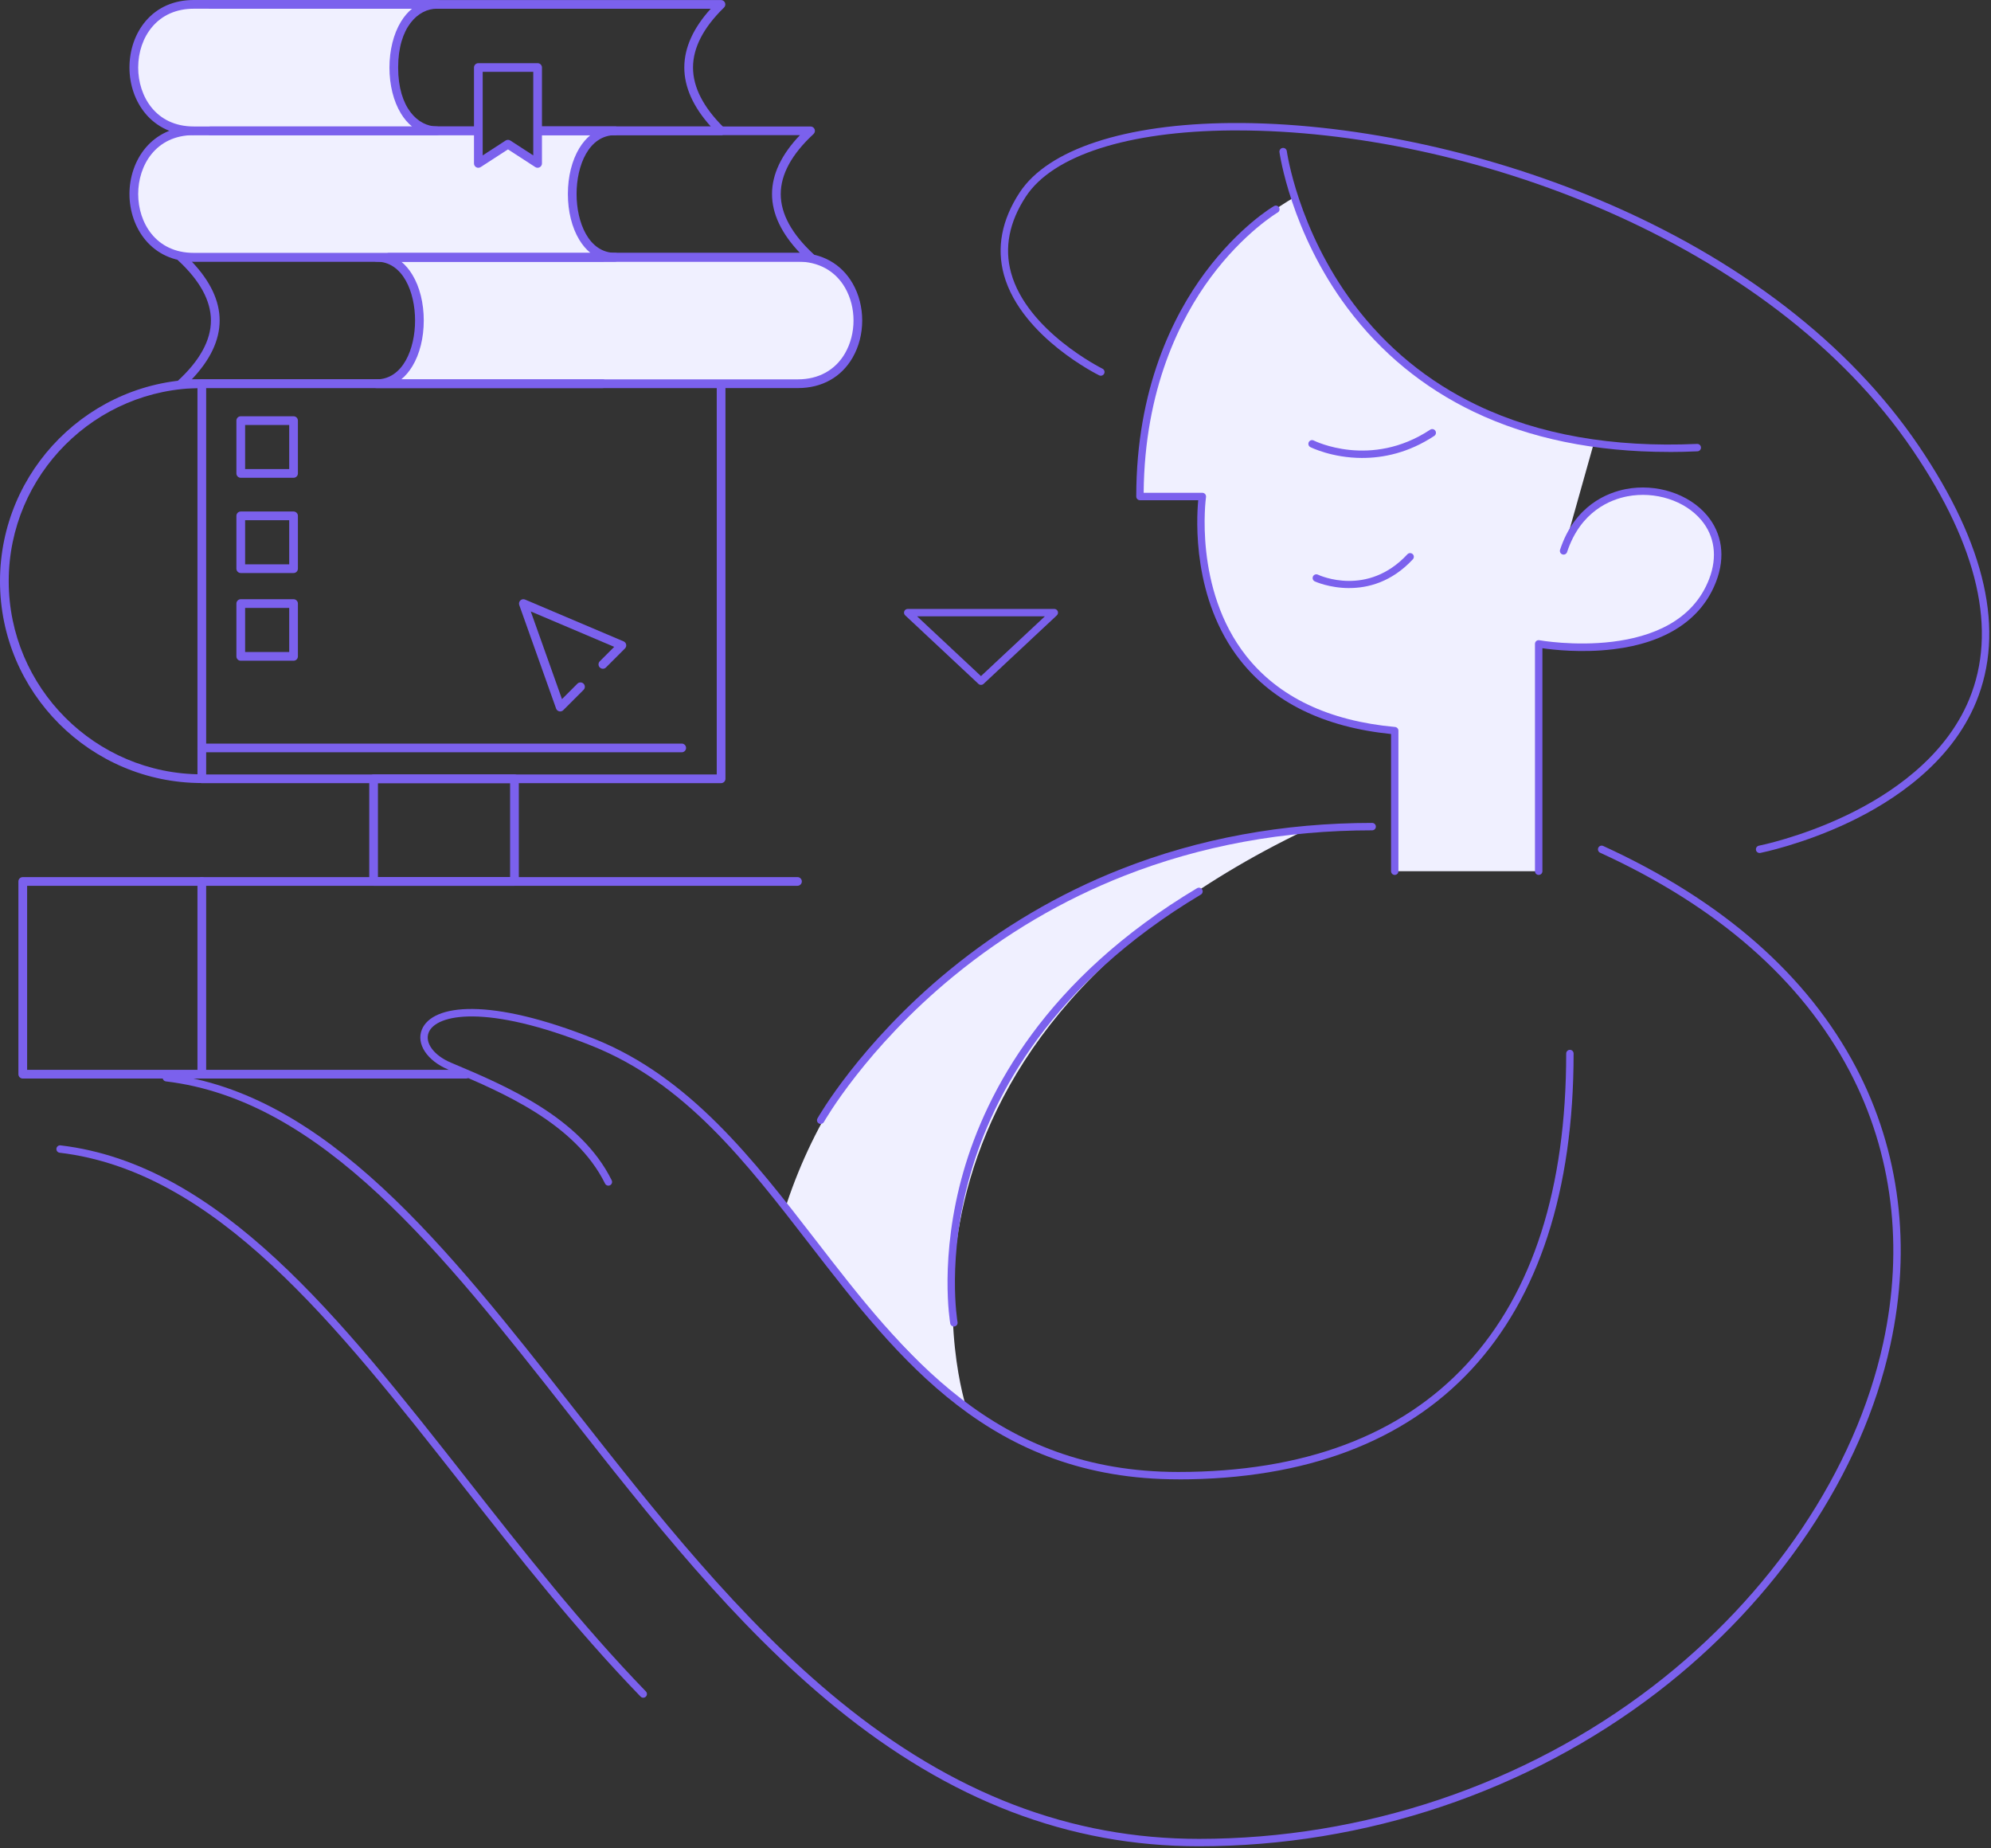 <svg width="806" height="748" viewBox="0 0 806 748" fill="none" xmlns="http://www.w3.org/2000/svg">
<rect x="0" y="0" width="806" height="748" fill="#333333" stroke="none"/>
<path d="M391.17 569.63C391.17 569.63 343.19 424.77 528.95 335.75C528.95 335.75 364.78 348.32 318.47 487.19C338.59 515.94 365.22 546.82 391.17 569.63Z" fill="#F0F0FF"/>
<path d="M524.05 79.88C524.05 79.88 461.48 111.53 461.48 200.95H486.74C486.74 200.95 474.04 287.43 564.62 295.72V352.61H622.88V260.59C622.88 260.59 679.54 271.05 693.34 234.74C707.14 198.43 646.68 181.42 632.96 222.96L645.22 179.38C582.44 170.11 543.11 134.69 524.04 79.88H524.05Z" fill="#F0F0FF"/>
<path d="M675.57 182.92C645.69 182.92 619.18 177.47 596.62 166.67C576.24 156.91 559.04 142.8 545.51 124.72C522.48 93.96 517.99 61.88 517.95 61.56C517.84 60.74 518.42 59.98 519.24 59.88C520.06 59.77 520.82 60.35 520.93 61.17C520.97 61.48 525.39 92.89 547.99 123.03C561.24 140.69 578.06 154.48 598 164.01C622.96 175.94 652.9 181.21 687.02 179.67C687.83 179.62 688.55 180.27 688.59 181.1C688.63 181.93 687.99 182.63 687.16 182.67C683.25 182.85 679.38 182.94 675.58 182.94L675.57 182.92Z" fill="#7B61ED"/>
<path d="M712.33 345.26C711.63 345.26 711 344.76 710.86 344.05C710.7 343.24 711.23 342.45 712.04 342.29C712.21 342.26 728.84 338.94 747.59 329.95C764.79 321.71 787.35 306.88 797.19 283.01C808.59 255.34 800.9 221.44 774.34 182.25C716.55 96.99 593.54 52.79 500.83 52.79C500.04 52.79 499.26 52.79 498.47 52.79C456.51 53.13 426.18 62.9 415.27 79.59C408.53 89.89 406.52 100.26 409.3 110.4C415.76 133.98 446 149.07 446.3 149.22C447.04 149.59 447.35 150.48 446.99 151.23C446.62 151.97 445.72 152.28 444.98 151.92C444.66 151.76 436.97 147.96 428.33 141.06C420.3 134.65 409.99 124.27 406.4 111.21C403.38 100.2 405.52 89.01 412.75 77.95C424.23 60.41 455.46 50.14 498.44 49.79C545.25 49.44 599.58 60.74 647.45 80.89C704.03 104.7 748.77 139.17 776.82 180.56C803.99 220.65 811.77 255.5 799.96 284.16C789.75 308.93 766.51 324.22 748.82 332.68C729.73 341.81 712.79 345.19 712.62 345.22C712.52 345.24 712.43 345.25 712.33 345.25V345.26Z" fill="#7B61ED"/>
<path d="M564.63 354.12C563.8 354.12 563.13 353.45 563.13 352.62V297.09C536.04 294.35 515.51 284.32 502.09 267.27C482.62 242.54 484.33 210.2 485.07 202.46H461.48C460.65 202.46 459.98 201.79 459.98 200.96C459.98 157.07 475.1 127.48 487.78 110.38C501.56 91.8 515.16 83.74 515.74 83.41C516.45 82.99 517.37 83.23 517.79 83.95C518.21 84.67 517.97 85.58 517.25 86C517.11 86.08 503.51 94.16 490.1 112.29C477.87 128.82 463.32 157.3 462.98 199.46H486.74C487.18 199.46 487.59 199.65 487.87 199.98C488.16 200.31 488.28 200.75 488.22 201.18C488.17 201.55 483.09 238.32 504.45 265.44C517.57 282.09 537.85 291.78 564.75 294.24C565.52 294.31 566.11 294.96 566.11 295.73V352.62C566.11 353.45 565.44 354.12 564.61 354.12H564.63Z" fill="#7B61ED"/>
<path d="M622.89 354.12C622.06 354.12 621.39 353.45 621.39 352.62V260.6C621.39 260.15 621.59 259.73 621.93 259.45C622.27 259.16 622.72 259.05 623.16 259.13C623.71 259.23 678.75 268.94 691.95 234.22C695.3 225.4 694.16 216.98 688.72 210.51C682.07 202.59 670.03 198.73 658.78 200.89C652.03 202.19 639.88 206.84 634.39 223.44C634.13 224.23 633.29 224.65 632.5 224.39C631.71 224.13 631.29 223.28 631.55 222.5C637.51 204.45 650.82 199.37 658.22 197.95C670.51 195.59 683.7 199.86 691.03 208.58C697.2 215.92 698.52 225.4 694.77 235.28C688.92 250.68 674.52 260.19 653.14 262.78C640.3 264.33 628.72 263 624.4 262.36V352.62C624.4 353.45 623.73 354.12 622.9 354.12H622.89Z" fill="#7B61ED"/>
<path d="M551.51 185.36C539.21 185.36 530.61 181.04 530.47 180.97C529.73 180.59 529.45 179.69 529.82 178.95C530.2 178.21 531.1 177.93 531.84 178.3C532.07 178.42 554.92 189.81 578.97 173.92C579.66 173.46 580.59 173.65 581.05 174.34C581.51 175.03 581.32 175.96 580.63 176.42C570.21 183.31 559.98 185.35 551.51 185.35V185.36Z" fill="#7B61ED"/>
<path d="M546.18 238.02C538.16 238.02 532.35 235.36 532.24 235.31C531.49 234.96 531.17 234.06 531.52 233.31C531.87 232.56 532.77 232.24 533.51 232.59C534.32 232.97 553.6 241.71 569.75 224.34C570.31 223.73 571.26 223.7 571.87 224.26C572.48 224.82 572.51 225.77 571.95 226.38C563.35 235.63 553.77 238.01 546.18 238.01V238.02Z" fill="#7B61ED"/>
<path d="M332.23 454.91C331.98 454.91 331.73 454.85 331.5 454.72C330.78 454.32 330.52 453.4 330.92 452.68C331.09 452.38 348.08 422.38 384.09 392.83C405.23 375.48 428.71 361.66 453.88 351.74C485.33 339.35 519.52 333.07 555.48 333.07C556.31 333.07 556.98 333.74 556.98 334.57C556.98 335.4 556.31 336.07 555.48 336.07C519.92 336.07 486.13 342.27 455.05 354.5C430.18 364.29 406.98 377.93 386.08 395.06C350.47 424.25 333.7 453.84 333.53 454.13C333.25 454.62 332.74 454.9 332.22 454.9L332.23 454.91Z" fill="#7B61ED"/>
<path d="M386.15 536.9C385.44 536.9 384.81 536.39 384.68 535.67C384.63 535.41 380.02 508.88 390.05 474.09C399.29 442.04 423.2 396.13 484.6 359.49C485.31 359.07 486.23 359.3 486.66 360.01C487.08 360.72 486.85 361.64 486.14 362.07C425.57 398.21 402.02 443.39 392.93 474.92C383.1 509.04 387.59 534.87 387.63 535.13C387.78 535.95 387.24 536.73 386.42 536.87C386.33 536.89 386.24 536.89 386.15 536.89V536.9Z" fill="#7B61ED"/>
<path d="M476.99 598.75C401.26 598.75 363.92 550.43 327.8 503.7C301.84 470.11 277.31 438.37 239.62 423.3C196.58 406.08 176.53 410.61 173.56 417.85C171.84 422.03 175.63 427.19 182.57 430.11C204.7 439.43 235 452.18 247.63 477.72C248 478.46 247.69 479.36 246.95 479.73C246.21 480.1 245.31 479.79 244.94 479.05C232.8 454.52 203.09 442.01 181.4 432.88C172.88 429.29 168.41 422.49 170.78 416.72C175.02 406.38 198.3 403.55 240.73 420.53C279.18 435.91 305.1 469.45 330.17 501.88C365.84 548.04 402.73 595.77 476.99 595.77C527.74 595.77 567.05 581.05 593.84 552.02C620.51 523.11 634.03 480.85 634.03 426.41C634.03 425.58 634.7 424.91 635.53 424.91C636.36 424.91 637.03 425.58 637.03 426.41C637.03 537.56 580.19 598.77 476.99 598.77V598.75Z" fill="#7B61ED"/>
<path d="M188.71 436.54H9.21C8.24 436.54 7.45 435.75 7.45 434.78V356.76C7.45 355.79 8.24 355 9.21 355H322.84C323.81 355 324.6 355.79 324.6 356.76C324.6 357.73 323.81 358.52 322.84 358.52H10.98V433.01H188.71C189.68 433.01 190.47 433.8 190.47 434.77C190.47 435.74 189.68 436.53 188.71 436.53V436.54Z" fill="#7B61ED"/>
<path d="M291.91 316.98H81.7C80.73 316.98 79.94 316.19 79.94 315.22V155.26C79.94 154.29 80.73 153.5 81.7 153.5H291.92C292.89 153.5 293.68 154.29 293.68 155.26V315.21C293.68 316.18 292.89 316.97 291.92 316.97L291.91 316.98ZM83.46 313.45H290.15V157.03H83.46V313.45Z" fill="#7B61ED"/>
<path d="M81.7 316.93C36.65 316.93 0 280.29 0 235.24C0 190.19 36.65 153.54 81.7 153.54C82.67 153.54 83.46 154.33 83.46 155.3C83.46 156.27 82.67 157.06 81.7 157.06C38.6 157.06 3.53 192.13 3.53 235.23C3.53 278.33 38.6 313.4 81.7 313.4C82.67 313.4 83.46 314.19 83.46 315.16C83.46 316.13 82.67 316.92 81.7 316.92V316.93Z" fill="#7B61ED"/>
<path d="M81.7 436.54C80.73 436.54 79.94 435.75 79.94 434.78V356.76C79.94 355.79 80.73 355 81.7 355C82.67 355 83.46 355.79 83.46 356.76V434.78C83.46 435.75 82.67 436.54 81.7 436.54Z" fill="#7B61ED"/>
<path d="M208.27 358.52H151.24C150.27 358.52 149.48 357.73 149.48 356.76V315.22C149.48 314.25 150.27 313.46 151.24 313.46H208.27C209.24 313.46 210.03 314.25 210.03 315.22V356.76C210.03 357.73 209.24 358.52 208.27 358.52ZM153 354.99H206.5V316.98H153V354.99Z" fill="#7B61ED"/>
<path d="M226.78 287.95C226.65 287.95 226.52 287.94 226.39 287.91C225.8 287.78 225.32 287.35 225.12 286.78L210.21 244.89C209.97 244.23 210.15 243.49 210.66 243.01C211.17 242.53 211.91 242.4 212.56 242.67L252.44 259.59C252.98 259.82 253.37 260.3 253.48 260.88C253.59 261.46 253.41 262.05 253 262.46L245.31 270.15C244.62 270.84 243.5 270.84 242.81 270.15C242.12 269.46 242.12 268.34 242.81 267.65L248.65 261.81L214.87 247.48L227.5 282.96L233.74 276.72C234.43 276.03 235.55 276.03 236.24 276.72C236.93 277.41 236.93 278.53 236.24 279.22L228.03 287.43C227.7 287.76 227.24 287.95 226.78 287.95Z" fill="#7B61ED"/>
<path d="M275.97 304.48H81.7C80.73 304.48 79.94 303.69 79.94 302.72C79.94 301.75 80.73 300.96 81.7 300.96H275.98C276.95 300.96 277.74 301.75 277.74 302.72C277.74 303.69 276.95 304.48 275.98 304.48H275.97Z" fill="#7B61ED"/>
<path d="M118.84 193.38H97.46C96.49 193.38 95.7 192.59 95.7 191.62V170.24C95.7 169.27 96.49 168.48 97.46 168.48H118.84C119.81 168.48 120.6 169.27 120.6 170.24V191.62C120.6 192.59 119.81 193.38 118.84 193.38ZM99.23 189.85H117.08V172H99.23V189.85Z" fill="#7B61ED"/>
<path d="M118.84 231.93H97.46C96.49 231.93 95.7 231.14 95.7 230.17V208.79C95.7 207.82 96.49 207.03 97.46 207.03H118.84C119.81 207.03 120.6 207.82 120.6 208.79V230.17C120.6 231.14 119.81 231.93 118.84 231.93ZM99.23 228.4H117.08V210.55H99.23V228.4Z" fill="#7B61ED"/>
<path d="M118.84 267.43H97.46C96.49 267.43 95.7 266.64 95.7 265.67V244.29C95.7 243.32 96.49 242.53 97.46 242.53H118.84C119.81 242.53 120.6 243.32 120.6 244.29V265.67C120.6 266.64 119.81 267.43 118.84 267.43ZM99.23 263.9H117.08V246.05H99.23V263.9Z" fill="#7B61ED"/>
<path d="M321.7 155.26H148.77C176.35 155.26 176.35 104.13 148.77 104.13H321.7C335.82 104.13 347.27 115.58 347.27 129.7C347.27 143.82 335.82 155.27 321.7 155.27V155.26Z" fill="#F0F0FF"/>
<path d="M323.02 157.07H152.36C151.39 157.07 150.6 156.28 150.6 155.31C150.6 154.34 151.39 153.55 152.36 153.55C163.13 153.55 168.03 141.2 168.03 129.72C168.03 118.24 163.13 105.89 152.36 105.89C151.39 105.89 150.6 105.1 150.6 104.13C150.6 103.16 151.39 102.37 152.36 102.37H323.02C332.7 102.37 340.56 106.75 345.15 114.69C350.34 123.68 350.34 135.76 345.15 144.75C340.56 152.7 332.7 157.07 323.02 157.07ZM162.42 153.54H323.02C331.39 153.54 338.16 149.79 342.09 142.98C346.67 135.05 346.67 124.38 342.09 116.45C338.16 109.64 331.38 105.89 323.02 105.89H162.41C164.12 107.27 165.64 109.05 166.94 111.21C169.92 116.12 171.55 122.7 171.55 129.72C171.55 136.74 169.91 143.31 166.94 148.23C165.63 150.39 164.11 152.17 162.41 153.55L162.42 153.54Z" fill="#7B61ED"/>
<path d="M243.97 157.07H73.32C72.59 157.07 71.94 156.62 71.68 155.95C71.41 155.27 71.59 154.5 72.12 154.01C80.92 145.87 85.39 137.69 85.39 129.72C85.39 121.75 80.93 113.57 72.12 105.42C71.59 104.93 71.41 104.16 71.68 103.48C71.94 102.8 72.6 102.36 73.32 102.36H243.97C244.94 102.36 245.73 103.15 245.73 104.12C245.73 105.09 244.94 105.88 243.97 105.88H77.63C85.12 113.74 88.92 121.74 88.92 129.71C88.92 137.68 85.13 145.68 77.63 153.54H243.97C244.94 153.54 245.73 154.33 245.73 155.3C245.73 156.27 244.94 157.06 243.97 157.06V157.07Z" fill="#7B61ED"/>
<path d="M79.74 104.08H252.68C225.1 104.08 225.1 52.95 252.68 52.95H218.11L217.65 66.15L205.65 58.37L193.65 66.15L193.47 52.95H79.74C65.62 52.95 54.17 64.4 54.17 78.52C54.17 92.64 65.62 104.09 79.74 104.09V104.08Z" fill="#F0F0FF"/>
<path d="M249.09 105.89H78.43C61.35 105.89 52.41 92.13 52.41 78.53C52.41 64.93 61.35 51.17 78.43 51.17H193.46C194.43 51.17 195.22 51.96 195.22 52.93C195.22 53.9 194.43 54.69 193.46 54.69H78.43C62.98 54.69 55.94 67.04 55.94 78.52C55.94 90 62.98 102.35 78.43 102.35H239.03C237.32 100.97 235.8 99.19 234.5 97.03C231.52 92.12 229.89 85.54 229.89 78.52C229.89 71.5 231.53 64.93 234.5 60.01C235.81 57.85 237.33 56.07 239.03 54.69H218.97C218 54.69 217.21 53.9 217.21 52.93C217.21 51.96 218 51.17 218.97 51.17H249.08C250.05 51.17 250.84 51.96 250.84 52.93C250.84 53.9 250.05 54.69 249.08 54.69C238.31 54.69 233.41 67.04 233.41 78.52C233.41 90 238.31 102.35 249.08 102.35C250.05 102.35 250.84 103.14 250.84 104.11C250.84 105.08 250.05 105.87 249.08 105.87L249.09 105.89Z" fill="#7B61ED"/>
<path d="M328.13 105.89H157.47C156.5 105.89 155.71 105.1 155.71 104.13C155.71 103.16 156.5 102.37 157.47 102.37H323.82C316.33 94.51 312.53 86.51 312.53 78.54C312.53 70.57 316.32 62.57 323.82 54.71H218.98C218.01 54.71 217.22 53.92 217.22 52.95C217.22 51.98 218.01 51.19 218.98 51.19H328.13C328.86 51.19 329.51 51.64 329.77 52.31C330.04 52.99 329.86 53.76 329.33 54.25C320.53 62.39 316.06 70.57 316.06 78.55C316.06 86.53 320.52 94.7 329.33 102.85C329.86 103.34 330.04 104.11 329.77 104.79C329.51 105.47 328.85 105.91 328.13 105.91V105.89Z" fill="#7B61ED"/>
<path d="M79.74 52.9H180.44C152.86 52.9 152.86 1.77 180.44 1.77H79.74C65.62 1.77 54.17 13.22 54.17 27.34C54.17 41.46 65.62 52.91 79.74 52.91V52.9Z" fill="#F0F0FF"/>
<path d="M176.85 54.71H78.43C61.35 54.71 52.41 40.95 52.41 27.36C52.41 20.24 54.71 13.59 58.89 8.63C63.64 2.98 70.4 0 78.43 0H176.85C177.82 0 178.61 0.79 178.61 1.76C178.61 2.73 177.82 3.52 176.85 3.52C169.3 3.52 161.18 10.98 161.18 27.35C161.18 43.72 169.3 51.18 176.85 51.18C177.82 51.18 178.61 51.97 178.61 52.94C178.61 53.91 177.82 54.7 176.85 54.7V54.71ZM78.43 3.53C71.47 3.53 65.65 6.08 61.59 10.9C57.95 15.22 55.94 21.07 55.94 27.36C55.94 38.83 62.98 51.19 78.43 51.19H166.8C165.09 49.81 163.57 48.03 162.27 45.87C159.29 40.96 157.66 34.38 157.66 27.36C157.66 20.34 159.3 13.77 162.27 8.85C163.58 6.69 165.1 4.91 166.8 3.53H78.43Z" fill="#7B61ED"/>
<path d="M291.88 54.71H218.11C217.14 54.71 216.35 53.92 216.35 52.95C216.35 51.98 217.14 51.19 218.11 51.19H287.74C280.61 43.28 277.01 35.24 277.02 27.26C277.04 19.32 280.63 11.36 287.72 3.54H85.23C84.26 3.54 83.47 2.75 83.47 1.78C83.47 0.81 84.26 0.02 85.23 0.02H291.87C292.59 0.02 293.23 0.46 293.5 1.12C293.77 1.78 293.61 2.55 293.1 3.05C284.78 11.15 280.56 19.3 280.55 27.28C280.53 35.29 284.76 43.51 293.11 51.71C293.62 52.21 293.78 52.97 293.51 53.64C293.24 54.3 292.59 54.74 291.88 54.74V54.71Z" fill="#7B61ED"/>
<path d="M193.46 54.71H85.23C84.26 54.71 83.47 53.92 83.47 52.95C83.47 51.98 84.26 51.19 85.23 51.19H193.46C194.43 51.19 195.22 51.98 195.22 52.95C195.22 53.92 194.43 54.71 193.46 54.71Z" fill="#7B61ED"/>
<path d="M193.64 67.91C193.35 67.91 193.06 67.84 192.8 67.7C192.23 67.39 191.88 66.8 191.88 66.15V27.33C191.88 26.36 192.67 25.57 193.64 25.57H217.64C218.61 25.57 219.4 26.36 219.4 27.33V66.14C219.4 66.79 219.05 67.38 218.48 67.69C217.91 68 217.22 67.97 216.68 67.62L205.64 60.46L194.6 67.62C194.31 67.81 193.98 67.9 193.64 67.9V67.91ZM205.64 56.6C205.97 56.6 206.31 56.69 206.6 56.88L215.88 62.9V29.09H195.4V62.9L204.68 56.88C204.97 56.69 205.31 56.6 205.64 56.6Z" fill="#7B61ED"/>
<path d="M485.37 747.27C432.75 747.27 384.58 728.84 338.1 690.92C297.25 657.59 263.08 614.1 230.03 572.04C178.78 506.82 130.37 445.22 67.17 437.69C66.35 437.59 65.76 436.85 65.86 436.02C65.96 435.2 66.7 434.6 67.53 434.71C131.97 442.39 180.75 504.46 232.39 570.19C265.34 612.12 299.41 655.48 340 688.6C385.92 726.06 433.47 744.27 485.37 744.27C551.97 744.27 617.19 722.37 669.01 682.61C717.12 645.7 751.14 595.05 762.34 543.66C770.83 504.71 766.14 466.64 748.77 433.58C729.4 396.7 695.42 366.94 647.76 345.13C647.01 344.79 646.68 343.89 647.02 343.14C647.36 342.39 648.26 342.05 649.01 342.4C697.28 364.49 731.74 394.7 751.43 432.18C769.13 465.88 773.91 504.65 765.27 544.3C753.92 596.37 719.5 647.65 670.84 684.99C618.49 725.15 552.62 747.27 485.37 747.27Z" fill="#7B61ED"/>
<path d="M260.4 687.14C260.01 687.14 259.62 686.99 259.32 686.68C233.37 659.91 209.81 629.92 187.01 600.91C135.76 535.69 87.36 474.09 24.15 466.56C23.33 466.46 22.74 465.72 22.84 464.89C22.94 464.07 23.69 463.48 24.51 463.58C88.95 471.26 137.73 533.33 189.37 599.06C212.12 628.01 235.64 657.94 261.47 684.6C262.05 685.19 262.03 686.14 261.44 686.72C261.15 687 260.77 687.14 260.4 687.14Z" fill="#7B61ED"/>
<path d="M397.12 277.2C396.75 277.2 396.38 277.07 396.1 276.8L366.44 249.06C365.99 248.64 365.84 247.99 366.07 247.41C366.3 246.84 366.85 246.46 367.47 246.46H426.8C427.42 246.46 427.97 246.84 428.2 247.41C428.43 247.98 428.28 248.64 427.83 249.06L398.17 276.8C397.88 277.07 397.51 277.2 397.15 277.2H397.12ZM371.26 249.46L397.12 273.65L422.98 249.46H371.25H371.26Z" fill="#7B61ED"/>
</svg>
